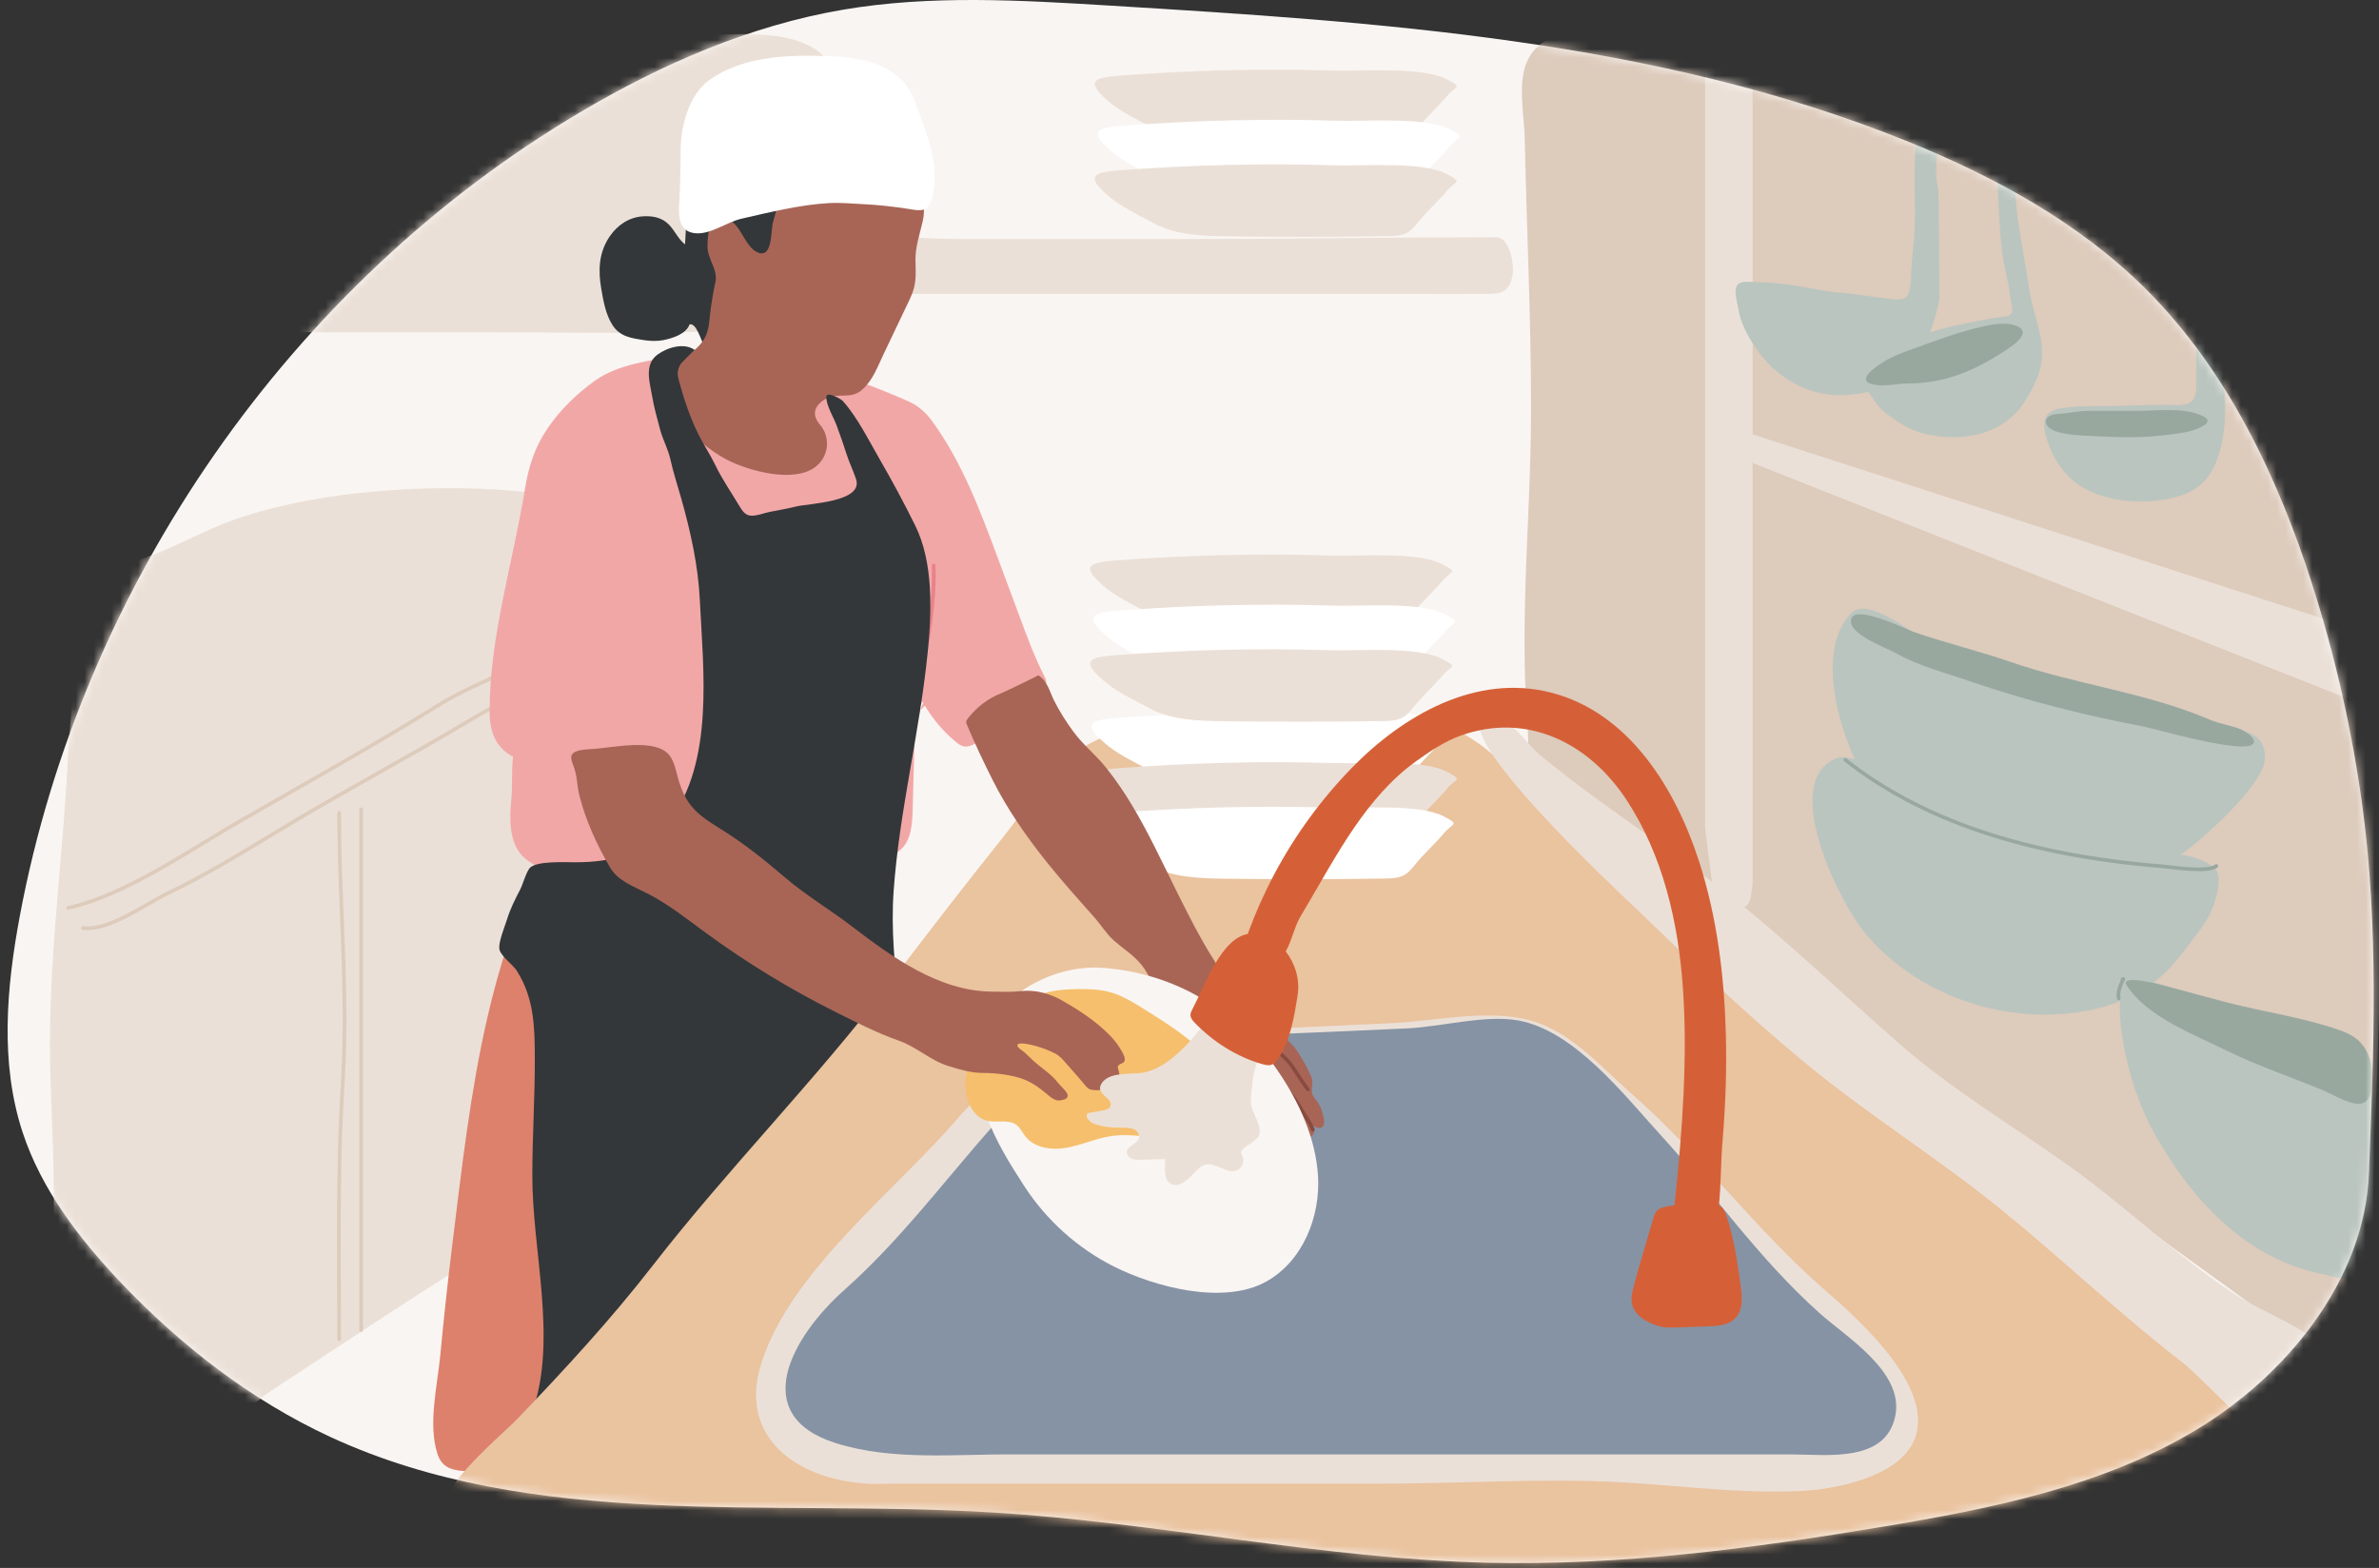 <svg width="267" height="176" viewBox="0 0 267 176" fill="none" xmlns="http://www.w3.org/2000/svg" id="1986948401" class="svg u_1986948401" data-icon-custom="true" data-icon-name="Kuechenhilfe.svg"><rect x="0" y="0" width="267" height="176" fill="#333333" stroke="none"/> <path d="M259.523 65.643C255.604 53.408 249.893 41.445 240.787 32.4C233.252 24.913 223.711 19.742 213.867 15.782C185.679 4.446 154.759 2.468 124.45 0.622C114.512 0.018 104.469 -0.584 94.65 1.083C84.149 2.865 74.215 7.207 65.045 12.64C32.599 31.866 9.191 65.646 2.232 102.779C0.722 110.836 -0.023 119.321 2.539 127.105C4.645 133.501 8.849 138.994 13.475 143.874C20.242 151.009 28.139 157.158 37.052 161.285C59.878 171.857 86.341 168.244 111.438 169.774C130.033 170.906 148.395 174.973 167.019 175.418C181.859 175.77 196.656 173.811 211.297 171.373C223.516 169.339 235.972 166.856 246.578 160.444C256.471 154.464 265.379 143.79 265.865 131.786C266.428 117.916 267.004 103.995 265.094 90.189C263.942 81.867 262.08 73.641 259.517 65.643H259.523Z" fill="#F9F5F2"></path> 
 <mask id="mask0_259_1909" style="mask-type:alpha" maskUnits="userSpaceOnUse" x="0" y="0" width="267" height="176"> <path d="M259.523 65.643C255.604 53.408 249.893 41.445 240.787 32.4C233.252 24.913 223.711 19.742 213.867 15.782C185.679 4.446 154.759 2.468 124.45 0.622C114.512 0.018 104.469 -0.584 94.65 1.083C84.149 2.865 74.215 7.207 65.045 12.64C32.599 31.866 9.191 65.646 2.232 102.779C0.722 110.836 -0.023 119.321 2.539 127.105C4.645 133.501 8.849 138.994 13.475 143.874C20.242 151.009 28.139 157.158 37.052 161.285C59.878 171.857 86.341 168.244 111.438 169.774C130.033 170.906 148.395 174.973 167.019 175.418C181.859 175.77 196.656 173.811 211.297 171.373C223.516 169.339 235.972 166.856 246.578 160.444C256.471 154.464 265.379 143.79 265.865 131.786C266.428 117.916 267.004 103.995 265.094 90.189C263.942 81.867 262.08 73.641 259.517 65.643H259.523Z" fill="#F9F5F2"></path> 
</mask> 
 <g mask="url(#mask0_259_1909)"> <path d="M20.601 37.296H54.685C62.005 37.296 69.344 37.458 76.662 37.296C85.69 37.095 90.288 34.884 92.532 25.829C93.726 21.01 95.959 12.39 93.434 7.655C90.658 2.446 81.478 4.063 76.075 4.063C62.091 4.063 53.826 9.107 42.367 16.492C37.071 19.906 30.983 22.263 26.765 27.129C25.329 28.785 20.379 36.141 21.423 36.886L20.601 37.296Z" fill="#EBE0D7"></path> 
 <path d="M166.252 32.988C168.255 33.009 169.431 33.068 169.784 30.701C169.932 29.704 169.461 26.629 167.914 26.629C156.224 26.629 144.57 26.834 132.876 26.834H107.997C102.766 26.834 97.566 26.218 92.306 26.218C92.306 30.652 92.883 33.029 98.059 32.988H158.669C161.183 32.988 163.698 33.001 166.211 32.988C166.225 32.988 166.24 32.988 166.254 32.988H166.252Z" fill="#EBE0D7"></path> 
 <path d="M93.639 119.712C93.639 102.933 93.95 86.195 93.95 69.434V31.193C93.95 25.755 93.95 20.316 93.95 14.876C93.95 11.809 95.788 6.229 90.882 6.732C87.217 7.107 88.813 10.705 88.813 13.425C88.813 22.651 88.402 31.786 88.402 41.042V119.562C90.001 122.05 93.639 124.284 93.639 119.714V119.712Z" fill="#EBE0D7"></path> 
 <path d="M129.512 14.441C131.931 15.758 134.93 15.854 137.776 15.896C143.765 15.978 149.756 15.973 155.745 15.877C156.485 15.865 157.261 15.842 157.894 15.51C158.402 15.243 158.759 14.806 159.1 14.382C160.107 13.13 161.393 11.986 162.381 10.806C163.396 9.598 164.23 9.877 162.394 8.906C159.632 7.448 152.916 8.028 149.723 7.926C141.729 7.669 133.632 7.889 125.662 8.484C122.634 8.709 121.91 9.161 124.232 11.229C125.717 12.552 127.727 13.467 129.512 14.439V14.441Z" fill="#EBE0D7"></path> 
 <path d="M129.868 20.068C132.286 21.385 135.286 21.482 138.131 21.523C144.12 21.605 150.111 21.601 156.1 21.504C156.84 21.492 157.617 21.469 158.25 21.137C158.757 20.87 159.115 20.433 159.456 20.009C160.462 18.757 161.748 17.613 162.737 16.433C163.752 15.225 164.586 15.504 162.749 14.533C159.988 13.075 153.271 13.655 150.078 13.553C142.084 13.296 133.987 13.516 126.017 14.111C122.989 14.336 122.266 14.788 124.587 16.856C126.073 18.179 128.082 19.094 129.868 20.066V20.068Z" fill="white"></path> 
 <path d="M129.512 25.072C131.931 26.389 134.93 26.485 137.776 26.526C143.765 26.608 149.756 26.604 155.745 26.508C156.485 26.495 157.261 26.473 157.894 26.14C158.402 25.874 158.759 25.437 159.1 25.012C160.107 23.761 161.393 22.616 162.381 21.436C163.396 20.228 164.23 20.507 162.394 19.537C159.632 18.078 152.916 18.659 149.723 18.556C141.729 18.3 133.632 18.519 125.662 19.114C122.634 19.34 121.91 19.791 124.232 21.859C125.717 23.182 127.727 24.097 129.512 25.07V25.072Z" fill="#EBE0D7"></path> 
 <path d="M53.828 54.861C56.221 54.951 58.506 55.134 60.606 55.401C69.72 56.559 66.944 64.521 66.09 70.436C64.703 80.041 66.007 90.77 66.007 100.479C66.007 107.83 66.007 115.178 66.007 122.528C66.007 131.604 60.111 137.067 52.468 141.808C45.069 146.395 38.016 151.163 30.689 155.943C27.131 158.263 14.604 170.219 10.104 166.764C7.596 164.84 7.571 154.851 7.249 151.858C6.566 145.519 6.014 139.494 6.014 132.894C6.014 127.581 5.603 122.608 5.603 117.303C5.603 106.031 7.123 95.794 7.657 84.41C7.832 80.679 8.539 76.522 8.241 72.813C7.557 64.287 11.777 64.546 18.547 61.709C20.546 60.872 22.45 59.887 24.339 59.091C32.366 55.7 44.001 54.494 53.828 54.861Z" fill="#EBE0D7"></path> 
 <path d="M9.788 104.406C9.615 104.406 9.445 104.398 9.278 104.377C9.165 104.365 9.085 104.262 9.098 104.149C9.11 104.037 9.211 103.957 9.326 103.969C11.456 104.213 14.146 102.666 16.519 101.302C17.343 100.828 18.119 100.381 18.81 100.048C22.685 98.184 26.59 95.843 30.584 93.408C34.478 91.034 38.532 88.745 42.452 86.529C45.733 84.677 49.125 82.759 52.39 80.814C53.604 80.09 54.915 79.359 56.18 78.652C58.687 77.255 61.278 75.808 63.423 74.26C63.515 74.194 63.642 74.214 63.71 74.305C63.776 74.397 63.755 74.524 63.665 74.592C61.5 76.155 58.898 77.608 56.382 79.011C55.118 79.716 53.811 80.445 52.601 81.167C49.334 83.116 45.938 85.034 42.655 86.888C38.737 89.102 34.685 91.389 30.8 93.761C26.798 96.202 22.882 98.547 18.988 100.42C18.312 100.744 17.542 101.189 16.726 101.659C14.477 102.953 11.949 104.406 9.79 104.406H9.788Z" fill="#DDCBBC"></path> 
 <path d="M38.065 150.537C37.952 150.537 37.86 150.445 37.86 150.332C37.86 148.418 37.852 146.502 37.843 144.586C37.812 137.032 37.78 129.22 38.26 121.564C38.653 115.336 38.404 108.995 38.162 102.865C38.012 99.06 37.858 95.123 37.858 91.25C37.858 91.137 37.95 91.045 38.063 91.045C38.176 91.045 38.269 91.137 38.269 91.25C38.269 95.115 38.423 99.047 38.573 102.849C38.813 108.989 39.064 115.34 38.669 121.589C38.188 129.231 38.221 137.036 38.252 144.584C38.26 146.5 38.269 148.416 38.269 150.332C38.269 150.445 38.176 150.537 38.063 150.537H38.065Z" fill="#DDCBBC"></path> 
 <path d="M40.531 149.511C40.418 149.511 40.325 149.419 40.325 149.306V90.84C40.325 90.727 40.418 90.634 40.531 90.634C40.644 90.634 40.736 90.727 40.736 90.84V149.306C40.736 149.419 40.644 149.511 40.531 149.511Z" fill="#DDCBBC"></path> 
 <path d="M7.657 102.123C7.563 102.123 7.479 102.059 7.458 101.963C7.433 101.852 7.501 101.743 7.612 101.716C12.728 100.543 18.179 97.222 22.986 94.292C24.359 93.457 25.653 92.668 26.919 91.937C28.795 90.854 30.73 89.75 32.6 88.683C37.991 85.608 43.565 82.427 48.837 79.14C50.709 77.973 52.422 77.138 54.419 76.246C55.019 75.977 55.739 75.489 56.435 75.015C57.39 74.364 58.292 73.751 58.983 73.611C59.094 73.589 59.203 73.661 59.225 73.772C59.248 73.882 59.176 73.991 59.065 74.013C58.457 74.139 57.547 74.756 56.667 75.355C55.956 75.839 55.221 76.338 54.588 76.621C52.607 77.507 50.908 78.336 49.055 79.491C43.777 82.781 38.199 85.963 32.805 89.043C30.936 90.109 29 91.213 27.124 92.296C25.863 93.024 24.571 93.812 23.2 94.645C18.366 97.591 12.884 100.929 7.705 102.119C7.688 102.123 7.674 102.125 7.659 102.125L7.657 102.123Z" fill="#DDCBBC"></path> 
 <path d="M54.637 114.485C55.305 111.555 56.09 108.66 57.039 105.819C57.937 103.503 58.944 100.908 60.049 98.625C60.666 97.351 61.633 95.154 62.56 94.21C63.832 92.915 66.521 92.706 68.206 92.6C69.905 92.493 71.604 92.386 73.301 92.28C76.673 92.068 80.067 91.857 83.422 92.249C87.243 92.694 90.925 93.91 94.578 95.121C94.56 98.748 94.66 102.389 95.275 105.965C95.743 108.679 96.503 111.334 96.955 114.05C97.218 115.633 97.377 117.234 97.533 118.832C98.09 124.506 98.646 130.182 99.203 135.857C99.491 138.792 97.409 140.596 96.053 142.879C94.819 144.959 93.362 146.524 91.827 148.422C88.265 152.833 83.975 155.945 79.099 159.009C76.165 160.854 72.843 161.256 69.634 162.333C66.396 163.42 63.08 164.352 59.669 164.901C57.436 165.262 54.937 165.289 52.653 165.168C50.923 165.076 49.639 164.893 49.092 163.184C48.016 159.83 49.086 155.594 49.41 152.158C49.811 147.915 50.273 143.677 50.795 139.447C51.821 131.151 52.77 122.68 54.639 114.48L54.637 114.485Z" fill="#DD816C"></path> 
 <path d="M85.304 129.922C85.199 129.922 85.109 129.842 85.1 129.735C84.918 127.794 84.821 125.823 84.813 123.878C84.809 122.571 84.858 121.201 85.518 120.042C85.573 119.944 85.698 119.909 85.797 119.964C85.896 120.019 85.93 120.145 85.873 120.243C85.263 121.314 85.218 122.623 85.222 123.874C85.23 125.807 85.324 127.766 85.507 129.694C85.518 129.807 85.435 129.907 85.322 129.918C85.316 129.918 85.31 129.918 85.304 129.918V129.922Z" fill="#EAB7A0"></path> 
 <path d="M65.212 110.765C65.161 110.765 65.109 110.747 65.068 110.708C64.986 110.63 64.984 110.499 65.064 110.419C66.741 108.685 68.841 107.372 71.133 106.619C71.353 106.548 71.456 106.675 71.483 106.716C71.54 106.802 71.532 106.915 71.46 106.993C71.386 107.075 71.267 107.101 71.173 107.056C71.166 107.052 71.16 107.048 71.152 107.046C68.96 107.785 66.959 109.046 65.356 110.704C65.315 110.745 65.262 110.765 65.208 110.765H65.212Z" fill="#C1635F"></path> 
 <path d="M75.561 102.617H75.442C73.901 102.617 72.344 102.598 70.815 102.568C68.208 102.512 65.492 102.334 63.445 100.824C63.355 100.756 63.334 100.629 63.402 100.537C63.47 100.447 63.597 100.426 63.69 100.494C65.642 101.932 68.177 102.1 70.823 102.157C72.348 102.19 73.903 102.207 75.442 102.207C76.858 102.207 78.382 102.196 79.89 102.104C81.653 101.997 83.442 101.778 85.174 101.567C88.23 101.193 91.387 100.808 94.513 101.017C94.626 101.025 94.712 101.121 94.704 101.236C94.695 101.351 94.595 101.433 94.484 101.427C91.398 101.218 88.258 101.601 85.224 101.975C83.486 102.188 81.69 102.408 79.915 102.514C78.438 102.605 76.952 102.619 75.561 102.619V102.617Z" fill="#C1635F"></path> 
 <path d="M96.526 96.848C98.182 96.635 99.939 96.422 101.093 95.363C102.265 94.292 102.386 92.522 102.429 90.936C102.495 88.464 102.56 85.992 102.626 83.518C102.669 81.879 102.733 80.166 103.532 78.734C104.475 80.467 105.755 82.018 107.278 83.278C107.549 83.501 107.843 83.723 108.19 83.785C108.628 83.861 109.063 83.668 109.458 83.469C111.05 82.665 112.539 81.655 113.879 80.48C114.561 79.883 115.204 79.241 115.804 78.561C116.102 78.225 116.361 77.802 116.696 77.505C116.988 77.245 117.353 77.101 117.413 76.654C117.45 76.377 117.318 76.11 117.191 75.862C116.036 73.618 115.178 71.213 114.294 68.838C113.53 66.782 112.765 64.727 112.001 62.671C110.014 57.331 107.989 51.915 104.638 47.303C103.929 46.327 103.09 45.553 101.983 45.063C98.361 43.455 94.626 42.103 90.814 41.016C87.609 40.103 83.833 38.636 80.525 39.416C78.495 39.894 76.447 40.015 74.487 40.825C74.452 40.839 74.415 40.856 74.38 40.87C72.954 41.479 71.826 42.593 70.653 43.584C69.022 44.963 67.867 46.19 67.033 48.136C65.066 52.723 64.438 57.733 63.106 62.511C62.282 65.471 61.179 68.347 60.394 71.318C59.114 74.514 59.27 78.256 58.549 81.583C58.284 82.812 57.713 83.811 57.569 85.089C57.393 86.661 57.536 88.253 57.38 89.826C57.177 91.89 57.107 94.686 58.779 96.223C61.126 98.379 64.826 98.153 67.692 99.086C68.98 99.505 70.277 99.927 71.618 100.108C72.919 100.284 74.24 100.231 75.549 100.153C81.945 99.769 88.306 98.777 94.515 97.191C96.162 96.77 97.611 96.635 98.609 95.086C99.452 93.779 99.583 92.107 99.978 90.638C100.471 88.805 101.389 87.085 101.56 85.128C101.675 83.809 101.328 82.56 101.93 81.337C102.782 79.608 104.997 79.15 104.428 76.824L96.526 96.85V96.848Z" fill="#F2A7A7"></path> 
 <path d="M102.587 80.675C102.575 80.675 102.562 80.675 102.55 80.671C102.439 80.65 102.365 80.543 102.384 80.433L103.234 75.741C103.959 71.745 104.709 67.613 104.584 63.487C104.58 63.375 104.67 63.28 104.783 63.276C104.9 63.278 104.991 63.362 104.995 63.475C105.122 67.644 104.368 71.798 103.639 75.815L102.788 80.508C102.77 80.607 102.684 80.677 102.587 80.677V80.675Z" fill="#E88289"></path> 
 <path d="M92.791 83.28C92.776 83.28 92.762 83.28 92.748 83.276C88.489 82.375 84.573 79.844 82.006 76.332C81.939 76.239 81.959 76.112 82.052 76.044C82.144 75.977 82.272 75.997 82.339 76.09C84.848 79.522 88.674 81.994 92.834 82.876C92.945 82.9 93.017 83.009 92.992 83.12C92.972 83.216 92.885 83.282 92.791 83.282V83.28Z" fill="#E88289"></path> 
 <path d="M61.424 48.128C59.989 50.255 59.316 52.416 58.905 54.941C57.551 63.27 54.935 71.466 54.95 79.903C54.954 82.297 55.714 84.129 57.99 85.157C58.993 85.61 60.102 85.762 61.194 85.912C62.697 86.117 64.204 86.322 65.707 86.527C68.991 86.975 72.272 87.422 75.555 87.869C77.669 88.156 77.254 86.653 76.985 85.161C76.634 83.212 76.126 81.296 75.59 79.39C74.513 75.57 73.289 71.773 72.796 67.82C72.348 64.228 72.627 60.589 72.907 56.978C73.131 54.071 73.184 51.456 74.168 48.711C74.76 47.059 75.232 45.076 76.29 43.681C76.897 42.883 78.51 41.157 77.998 40.033C77.657 39.286 76.58 39.764 75.974 39.889C72.874 40.534 69.356 40.849 66.673 42.8C64.701 44.232 62.923 45.964 61.535 47.97C61.498 48.023 61.461 48.077 61.426 48.13L61.424 48.128Z" fill="#F2A7A7"></path> 
 <path d="M77.295 17.489C77.495 16.38 77.803 15.278 78.267 14.183C80.258 9.487 84.903 7.618 89.777 6.963C92.602 6.584 95.018 6.514 97.43 8.151C100.189 10.024 102.271 12.535 103.068 15.842C103.308 16.843 103.425 17.869 103.54 18.893C103.649 19.853 103.758 20.815 103.867 21.775C103.906 22.124 103.826 22.616 103.475 22.612C103.694 23.072 103.195 23.252 102.708 23.398C101.305 23.82 99.801 23.638 98.336 23.703C94.975 23.855 92.596 25.673 90.459 28.108C89.337 29.386 88.141 30.615 87.036 31.899C85.871 33.255 84.873 34.798 83.699 36.176C83.136 36.839 82.46 37.276 81.826 37.858C81.382 38.267 80.909 38.987 80.391 39.27C79.798 39.594 79.34 39.235 79.002 38.728C78.67 38.228 78.158 36.193 77.39 36.416C76.999 37.51 75.454 37.977 74.433 38.181C73.769 38.312 72.993 38.287 72.325 38.185C70.862 37.961 69.574 37.801 68.736 36.48C67.963 35.261 67.717 33.784 67.476 32.385C67.123 30.332 67.203 28.352 68.413 26.559C69.268 25.295 70.552 24.403 72.097 24.286C73.178 24.206 74.25 24.391 75.037 25.174C75.73 25.866 76.102 26.828 76.884 27.437C76.973 26.075 77.036 24.713 77.032 23.349C77.028 21.391 76.946 19.42 77.295 17.483V17.489Z" fill="#33373A"></path> 
 <path d="M92.047 47.695C93.253 49.121 93.009 51.257 91.535 52.395C89.111 54.27 84.049 52.867 81.604 51.614C79.631 50.602 78.049 49.084 76.406 47.632C75.442 46.78 73.326 44.719 73.209 43.35C73.155 42.733 73.613 42.485 74.002 42.136C74.517 41.674 74.965 41.268 75.567 40.903C76.96 40.056 78.715 39.081 79.311 37.456C79.627 36.595 79.635 35.573 79.765 34.662C79.906 33.669 80.063 32.679 80.287 31.702C80.62 30.256 79.358 29.054 79.407 27.605C79.444 26.479 79.428 24.711 80.973 24.573C82.38 24.397 83.025 25.944 83.65 26.912C83.991 27.439 84.371 28.014 84.955 28.297C86.732 29.164 86.504 25.884 86.744 24.984C86.974 24.118 87.213 23.25 87.515 22.405C88.092 20.788 88.91 19.157 90.331 18.121C90.794 17.785 91.332 17.566 91.862 17.352C92.271 17.188 92.678 17.022 93.087 16.858C94.35 16.347 95.868 16.476 97.229 16.476C99.014 16.421 101.065 16.476 102.213 17.845C102.85 18.604 103.064 19.619 103.257 20.589C103.546 22.046 103.896 23.365 103.565 24.811C103.234 26.26 102.727 27.694 102.747 29.177C102.772 30.896 102.903 31.909 102.131 33.53C101.139 35.612 100.146 37.694 99.154 39.777C98.484 41.184 97.977 42.632 96.803 43.711C95.433 44.971 93.923 43.925 92.52 44.858C91.316 45.66 91.108 46.583 92.043 47.689L92.047 47.695Z" fill="#A86556"></path> 
 <path d="M93.617 6.33C88.988 6.12 83.593 6.149 79.648 8.962C77.256 10.668 76.375 14.24 76.383 17.087C76.387 18.85 76.344 20.577 76.258 22.319C76.184 23.82 75.943 25.913 77.93 26.169C79.697 26.397 81.523 24.938 83.188 24.557C86.288 23.847 89.816 22.977 92.99 22.799C94.402 22.719 95.774 22.866 97.167 22.932C98.529 22.996 99.963 23.168 101.276 23.346C103.234 23.611 104.212 24.153 104.718 21.806C105.459 18.368 103.842 14.476 102.647 11.31C101.215 7.521 97.294 6.496 93.617 6.33Z" fill="white"></path> 
 <path d="M75.095 92.232C75.056 92.286 75.015 92.337 74.974 92.39C72.299 95.847 68.82 96.789 64.567 96.789C63.384 96.789 60.353 96.631 59.521 97.371C59.086 97.759 58.677 99.279 58.389 99.831C57.82 100.926 57.257 102.03 56.899 103.216C56.673 103.965 55.852 105.885 56.071 106.642C56.279 107.36 57.596 108.328 57.997 108.96C59.977 112.082 60.018 115.361 60.022 118.971C60.029 123.289 59.749 127.602 59.743 131.92C59.729 140.479 62.572 150.244 59.78 158.376C62.523 159.535 67.386 158.854 70.219 158.462C75.943 157.668 82.543 156.909 87.798 154.398C93.828 151.518 97.605 145.055 100.96 139.601C103.335 135.738 101.956 129.893 101.96 125.214C101.969 116.655 99.688 108.525 100.296 99.993C100.939 90.983 103.228 82.192 104.118 73.211C104.566 68.684 104.781 63.165 102.719 58.993C101.465 56.459 100.13 53.967 98.712 51.521C97.461 49.363 96.245 46.866 94.58 44.998C94.373 44.786 92.674 43.793 92.729 44.628C92.795 45.623 93.557 46.84 93.902 47.771C94.295 48.832 94.669 49.898 95.012 50.975C95.316 51.931 95.754 52.814 96.074 53.776C96.941 56.371 90.744 56.504 89.36 56.853C88.359 57.105 87.359 57.263 86.346 57.468C85.709 57.598 84.922 57.93 84.26 57.881C83.654 57.836 83.327 57.372 83.009 56.841C82.113 55.337 81.032 53.774 80.272 52.19C79.709 51.019 78.984 49.952 78.405 48.791C77.445 46.868 76.804 44.922 76.231 42.862C76.015 42.084 75.943 41.619 76.383 40.876C76.48 40.714 77.94 39.266 77.986 39.301C76.802 38.408 74.875 39.009 73.8 39.799C72.263 40.929 72.921 42.891 73.198 44.517C73.408 45.746 73.765 47.032 74.092 48.241C74.406 49.404 74.982 50.393 75.241 51.572C75.563 53.043 76.054 54.522 76.463 55.973C77.511 59.692 78.359 63.498 78.544 67.369C78.924 75.254 80.186 85.477 75.097 92.237L75.095 92.232Z" fill="#33373A"></path> 
 <path d="M223.793 172.773C231.279 172.773 238.908 173.07 246.383 172.678C249.943 172.492 255.727 173.885 258.924 171.999C261.73 170.344 261.652 163.408 260.331 160.798C258.283 156.757 251.412 154.591 247.897 151.922C230.433 138.663 213.472 125.355 196.07 111.959C188.873 106.42 182.064 100.129 175.822 93.734C172.327 90.154 169.515 85.682 165.206 82.952C160.193 79.772 155.186 80.917 149.53 81.173C141.764 81.524 132.419 80.802 124.957 82.441C119.523 83.635 115.913 89.822 112.422 94.173C108.262 99.359 104.035 104.853 99.951 110.22C91.556 121.252 81.745 131.118 73.223 142.099C68.625 148.026 63.499 153.592 58.253 159.071C55.726 161.709 48.241 167.515 49.435 171.474C53.565 173.079 60.076 171.954 64.413 171.954L193.5 184C198.139 184 219.17 172.773 223.79 172.773H223.793Z" fill="#EAC39F"></path> 
 <path d="M190.202 167C187.517 166.789 184.828 166.549 182.087 166.393C173.256 165.892 164.111 166.536 155.242 166.536H99.908C91.363 167.061 82.413 162.483 85.466 152.956C88.793 142.575 100.65 133.545 107.612 125.396C109.56 123.117 112.108 121.277 114.187 119.271C115.069 118.419 115.687 117.207 116.642 116.358C116.642 116.358 116.646 116.356 116.646 116.353C119.739 113.648 131.006 115.81 135.146 115.707C142.144 115.533 149.138 115.176 156.131 114.852C161.28 114.614 167.834 113.026 172.74 114.858C176.862 116.397 179.905 119.968 183.133 122.791C190.886 129.577 196.902 137.935 204.794 144.789C208.646 148.135 217.777 156.217 214.611 162.115C212.624 165.818 206.07 167.168 202.224 167.355C198.119 167.554 194.164 167.31 190.202 166.998V167Z" fill="#EBE0D7"></path> 
 <path d="M204.177 147.367C207.202 150.079 213.647 153.955 212.727 158.852C211.712 164.251 205.003 163.256 201.055 163.256H113.879C107.282 163.199 100.181 164.009 93.785 161.982C83.909 158.856 88.871 150.032 94.767 144.791C102.073 138.302 107.551 130.338 114.294 123.283C116.858 120.6 119.492 117.016 123.342 116.187C127.963 115.194 134.168 116.372 139.025 116.222C145.306 116.027 151.58 115.707 157.857 115.439C161.672 115.274 166.69 113.875 170.396 114.546C176.71 115.689 182.278 122.922 186.358 127.386C192.493 134.099 197.268 141.166 204.18 147.367H204.177Z" fill="#8693A5"></path> 
 <path d="M171.573 84.502C171.466 83.228 171.518 81.903 171.403 80.498C171.101 76.756 171.064 72.998 171.123 69.246C171.246 61.465 171.838 53.696 171.838 45.91C171.838 35.803 171.345 25.706 171.127 15.602C171.045 11.776 169.683 7.08 173.243 4.719C175.984 2.901 180.695 4.061 183.755 4.061C187.108 4.061 190.459 4.061 193.812 4.061C195.427 4.061 196.37 3.898 197.644 4.822C198.65 5.55 199.653 6.412 200.298 7.484C201.634 9.706 201.582 11.384 201.839 13.91C202.293 18.369 205.122 22.46 206.828 26.555C208.122 29.665 208.545 32.566 209.1 35.899C209.813 40.179 210.666 44.228 210.199 48.612C209.462 55.55 205.821 62.203 203.357 68.659C201.574 73.334 200.619 78.151 199.91 83.089C199.269 87.551 199.096 92.265 199.094 96.768C199.094 98.974 199.998 104.219 198.069 106.014C196.341 107.62 192.24 105.674 190.531 104.787C187.106 103.011 184.094 99.815 181.213 97.263C178.425 94.793 175.621 91.908 173.266 89.02C172.068 87.551 171.701 86.064 171.571 84.498L171.573 84.502Z" fill="#DDCBBC"></path> 
 <path d="M193.629 5.207C192.766 6.155 192.269 7.675 192.261 10.1C192.252 12.87 192.242 15.639 192.232 18.406C192.205 26.13 192.178 33.852 192.152 41.576C192.082 61.862 192.012 82.149 191.94 102.436C210.123 115.609 228.306 128.781 246.487 141.954C249.965 144.473 253.479 146.994 256.957 149.513C259.433 151.306 262.445 155.938 265.732 153.136L267.75 90.625L265.732 27.833C265.732 25.882 265.59 24.477 264.545 22.634C262.406 18.872 258.956 15.819 255.424 13.389C247.459 7.909 234.94 6.249 225.516 4.994C217.943 3.985 210.32 3.716 202.688 3.73C198.825 3.738 195.431 3.23 193.631 5.205L193.629 5.207Z" fill="#DDCBBC"></path> 
 <path d="M196.699 6.319V99.25C196.54 100.223 196.594 101.55 195.675 101.852C194.732 102.161 193.06 101.134 192.587 100.348C192.057 99.468 192.033 97.853 191.87 96.858C191.657 95.543 191.564 94.306 191.359 92.959V4.063C191.718 2.762 194.695 3.728 195.741 3.915C198.057 4.325 196.571 4.426 196.701 6.319H196.699Z" fill="#EBE0D7"></path> 
 <path d="M196.374 48.653L265.732 71.059L265.786 79.319L196.699 51.97L196.374 48.653Z" fill="#EBE0D7"></path> 
 <path d="M264.097 156.603C265.241 159.886 265.997 164.062 265.184 166.128C262.772 172.254 248.375 155.59 244.991 152.976C237.889 147.491 231.487 141.371 224.606 135.779C217.462 129.971 209.562 125.087 202.402 119.15C195.753 113.64 189.598 107.754 183.356 101.745C181.577 100.032 162.584 82.377 166.609 80.451C168.707 79.448 171.316 83.469 172.66 84.593C178.602 89.559 185.407 93.948 191.585 98.551C199.259 104.268 206.113 111.014 213.343 117.305C219.054 122.274 225.5 126.145 231.733 130.527C238.287 135.135 243.978 140.735 250.728 145.207C254.403 147.645 259.503 149.099 262.244 152.738C262.862 153.559 263.53 154.972 264.099 156.605L264.097 156.603Z" fill="#EBE0D7"></path> 
 <path d="M218.097 7.484C217.76 7.698 217.452 7.932 217.23 8.124C216.55 8.709 216.085 9.472 215.804 10.319C215.231 12.047 215.37 13.914 215.116 15.694C214.773 18.093 214.881 20.515 214.912 22.93C214.929 24.2 214.908 25.463 214.814 26.731C214.733 27.819 214.59 28.914 214.526 30.009C214.477 30.844 214.542 32.941 213.809 33.45C213.412 33.725 212.543 33.593 212.089 33.55C210.283 33.372 208.525 32.994 206.717 32.873C204.976 32.758 203.263 32.34 201.541 32.073C200.01 31.837 198.367 31.669 196.824 31.653C196.154 31.646 195.061 31.462 194.841 32.295C194.656 32.994 194.999 34.053 195.108 34.744C195.353 36.287 196.168 37.748 197.037 39.04C199.353 42.489 203.244 44.725 207.479 44.318C208.541 44.216 209.515 44.134 210.489 43.674C211.463 43.215 212.537 43.159 213.367 42.37C215.785 40.066 217.041 36.812 217.657 33.599C217.657 29.548 217.61 25.48 217.554 21.447C217.548 21.032 217.38 20.628 217.347 20.228C217.285 19.5 217.279 18.636 217.347 17.908C217.435 16.997 217.6 16.129 217.554 15.188C217.509 14.264 217.472 13.29 217.593 12.367C217.785 10.918 218.471 8.391 220.503 9.033C221.335 9.296 221.31 9.833 221.341 10.521C221.378 11.355 222.167 11.048 222.444 10.42C222.868 9.464 222.541 8.432 221.764 7.903C221.386 7.646 221.094 7.259 220.624 7.072C220.316 6.949 219.944 6.865 219.613 6.875C219.165 6.892 218.598 7.162 218.097 7.48V7.484Z" fill="#BAC5BF"></path> 
 <path d="M246.512 39.381C246.524 40.874 246.489 42.372 246.489 43.861C246.261 45.873 244.533 45.434 242.931 45.434C240.94 45.434 238.965 45.553 236.968 45.572C235.218 45.588 233.325 45.553 231.593 45.783C229.648 46.04 229.124 46.969 229.59 48.83C230.026 50.569 230.961 52.309 232.245 53.573C235.092 56.377 240.395 56.769 244.098 55.829C246.238 55.286 247.794 54.092 248.64 52.063C249.9 49.047 249.914 45.389 249.503 42.222C249.503 40.653 249.579 39.059 249.503 37.504C249.474 36.927 249.322 36.39 249.298 35.809C249.244 34.613 249.218 33.343 249.23 32.17C249.257 29.294 248.93 26.315 249.365 23.414C249.774 20.69 249.838 16.137 253.612 16.168C255.137 16.181 255.533 17.364 255.593 18.671C255.689 20.782 257.444 19.397 257.516 17.947C257.639 15.467 255.529 13.688 253.138 13.711C250.547 13.733 248.361 15.415 247.5 17.857C247.095 19.003 246.793 20.183 246.569 21.377C245.643 26.335 246.012 31.441 246.399 36.435C246.475 37.415 246.503 38.398 246.512 39.385V39.381Z" fill="#BAC5BF"></path> 
 <path d="M229.621 47.209C229.512 47.765 230.151 48.198 230.632 48.378C231.861 48.84 233.634 48.889 234.959 48.955C237.654 49.09 240.412 49.191 243.091 48.825C244.219 48.672 245.441 48.59 246.499 48.173C247.264 47.871 248.474 47.291 247.2 46.688C245.071 45.685 242.205 46.117 239.865 46.117H234.373C233.414 46.117 232.483 46.316 231.526 46.415C230.973 46.472 229.958 46.446 229.681 47.035C229.652 47.094 229.633 47.151 229.621 47.209Z" fill="#98A89F"></path> 
 <path d="M234.47 8.988C233.989 8.227 233.303 7.661 232.446 7.324C230.322 6.489 227.805 7.244 226.239 8.908C223.78 11.522 223.757 15.857 224.072 19.198C224.328 21.935 224.345 25.02 224.643 27.86C224.838 29.718 225.413 31.513 225.629 33.368C225.773 34.605 226.319 35.413 224.764 35.571C223.878 35.661 222.978 35.827 222.105 35.998C219.091 36.589 216.264 37.118 213.511 38.734C212.295 39.448 210.838 39.992 209.854 41.038C209.492 41.424 208.96 42.13 209.042 42.704C209.116 43.221 209.858 44.234 210.176 44.694C210.602 45.307 210.967 45.839 211.565 46.304C212.899 47.344 214.401 48.335 216.081 48.713C220.297 49.66 224.908 48.877 227.363 44.889C228.419 43.172 229.231 41.5 229.185 39.44C229.134 37.116 228.07 34.773 227.741 32.471C227.334 29.614 226.74 26.785 226.379 23.921C226.216 22.628 226.239 21.295 226.058 20.023C225.894 18.862 225.744 17.793 225.804 16.607C225.867 15.337 226.114 13.942 226.56 12.744C227.088 11.325 227.562 9.899 229.044 9.185C230.046 8.701 231.844 8.416 232.721 9.23C233.366 9.831 233.311 10.699 233.138 11.473C232.972 12.215 232.372 12.808 232.251 13.483C233.268 13.918 234.422 13.413 234.918 12.472C235.429 11.495 235.07 9.983 234.517 9.064C234.501 9.037 234.484 9.011 234.468 8.984L234.47 8.988Z" fill="#BAC5BF"></path> 
 <path d="M209.768 41.871C210.363 41.215 211.528 40.532 211.849 40.355C212.835 39.811 213.926 39.43 214.976 39.059C217.164 38.283 219.315 37.444 221.571 36.884C222.931 36.545 224.704 36.074 226.087 36.5C228.674 37.3 225.167 39.278 224.298 39.828C221.177 41.799 217.957 43.04 214.232 43.04C212.876 43.04 211.185 43.531 209.874 43.044C209.207 42.796 209.34 42.341 209.766 41.873L209.768 41.871Z" fill="#98A89F"></path> 
 <path d="M209.809 68.423C213.507 69.238 219.847 75.281 221.68 76.2C229.224 79.987 239.218 80.188 247.442 81.407C250.132 81.805 254.685 81.491 254.144 85.506C253.791 88.136 247.868 93.554 245.821 95.144C237.319 101.747 222.911 100.504 214.586 94.385C209.108 90.359 202.172 74.719 207.742 68.838C208.227 68.327 208.944 68.232 209.807 68.423H209.809Z" fill="#BAC5BF"></path> 
 <path d="M233.272 113.609C237.872 112.928 241.778 111.073 244.638 107.354C245.7 105.971 246.816 104.629 247.734 103.142C248.422 102.028 249.365 99.207 248.858 97.911C248.579 97.195 247.257 96.584 246.629 96.374C244.112 95.539 241.589 95.72 239.031 95.342C235.957 94.889 232.826 93.857 229.808 93.098C223.819 91.592 217.842 89.832 212.342 86.972C211.157 86.355 209.975 85.889 208.742 85.438C207.777 85.085 206.788 84.779 205.831 85.239C199.914 88.07 206.388 101.232 209.342 104.765C215.05 111.588 224.517 114.909 233.272 113.611V113.609Z" fill="#BAC5BF"></path> 
 <path d="M242.875 82.125C246.44 83.042 252.749 84.582 252.965 83.311C253.066 82.714 251.835 81.99 251.404 81.825C250.319 81.413 249.084 81.245 247.985 80.775C240.833 77.716 233.062 76.861 225.707 74.321C222.142 73.09 218.457 72.196 214.882 70.973C213.869 70.626 207.592 67.463 207.734 69.804C207.824 71.318 211.672 72.705 212.794 73.328C215.481 74.82 218.298 75.507 221.216 76.514C227.433 78.658 234.16 80.346 240.599 81.555C240.901 81.612 241.751 81.838 242.875 82.127V82.125Z" fill="#98A89F"></path> 
 <path d="M246.75 97.79C245.774 97.79 244.611 97.669 243.454 97.533C243.087 97.49 242.768 97.453 242.54 97.435C227.273 96.183 215.642 92.267 206.982 85.463C206.893 85.393 206.877 85.264 206.947 85.175C207.017 85.087 207.146 85.071 207.234 85.141C215.829 91.894 227.388 95.781 242.573 97.027C242.809 97.045 243.13 97.084 243.502 97.127C245.014 97.306 247.827 97.636 248.624 97.037C248.714 96.969 248.844 96.986 248.911 97.078C248.979 97.168 248.963 97.297 248.87 97.365C248.451 97.681 247.687 97.794 246.75 97.794V97.79Z" fill="#98A89F"></path> 
 <path d="M248.825 113.1C246.347 112.21 244.065 110.792 241.463 110.236C238.591 109.623 237.804 110.856 237.913 113.59C238.086 117.884 239.588 123.251 241.689 127.031C245.831 134.482 251.839 141.199 260.524 142.984C261.923 143.271 263.881 144.04 265.282 143.234C266.72 142.407 266.348 140.475 266.348 139.049V128.48C266.348 125.232 267.078 119.1 263.431 117.303C262.695 116.94 261.711 116.961 260.918 116.704C259.597 116.28 258.329 115.73 256.99 115.35C254.274 114.579 251.488 114.056 248.827 113.1H248.825Z" fill="#BAC5BF"></path> 
 <path d="M264.674 123.897C263.388 123.848 261.906 122.898 260.731 122.399C257.189 120.902 253.444 119.677 249.945 117.954C246.364 116.189 240.886 114.111 238.679 110.599C237.841 109.268 242.637 110.55 243.315 110.737C245.439 111.321 247.654 111.926 249.842 112.497C254.148 113.619 258.705 114.241 262.757 115.697C264.397 116.286 265.461 117.219 265.989 118.949C266.359 120.159 266.7 123.973 264.676 123.897H264.674Z" fill="#98A89F"></path> 
 <path d="M237.79 112.277C237.702 112.277 237.619 112.22 237.593 112.132C237.416 111.541 237.722 110.646 237.989 110.076C237.985 109.988 237.993 109.854 238.086 109.764C238.152 109.699 238.242 109.67 238.345 109.684C238.412 109.694 238.47 109.735 238.501 109.795C238.532 109.856 238.53 109.926 238.497 109.986C238.466 110.043 238.433 110.103 238.402 110.162C238.396 110.197 238.38 110.228 238.357 110.254C238.071 110.858 237.864 111.604 237.987 112.013C238.02 112.121 237.958 112.236 237.85 112.267C237.829 112.273 237.81 112.275 237.79 112.275V112.277Z" fill="#98A89F"></path> 
 <path d="M129.173 86.548C131.591 87.865 134.591 87.961 137.437 88.002C143.426 88.084 149.417 88.08 155.406 87.984C156.146 87.972 156.922 87.949 157.555 87.617C158.063 87.35 158.42 86.913 158.761 86.488C159.768 85.237 161.054 84.092 162.042 82.913C163.057 81.704 163.891 81.983 162.055 81.013C159.293 79.554 152.577 80.135 149.384 80.032C141.39 79.776 133.293 79.995 125.323 80.59C122.294 80.816 121.571 81.267 123.893 83.335C125.378 84.658 127.388 85.573 129.173 86.546V86.548Z" fill="white"></path> 
 <path d="M129.531 92.175C131.949 93.492 134.949 93.588 137.794 93.629C143.783 93.711 149.774 93.707 155.764 93.611C156.503 93.599 157.28 93.576 157.913 93.244C158.42 92.977 158.778 92.54 159.119 92.115C160.125 90.864 161.412 89.719 162.4 88.54C163.415 87.331 164.249 87.61 162.412 86.64C159.651 85.181 152.934 85.762 149.742 85.659C141.747 85.403 133.65 85.623 125.68 86.217C122.652 86.443 121.929 86.894 124.25 88.962C125.736 90.285 127.745 91.2 129.531 92.173V92.175Z" fill="#EBE0D7"></path> 
 <path d="M129.173 97.178C131.591 98.495 134.591 98.592 137.437 98.633C143.426 98.715 149.417 98.711 155.406 98.614C156.146 98.602 156.922 98.579 157.555 98.247C158.063 97.981 158.42 97.543 158.761 97.119C159.768 95.868 161.054 94.723 162.042 93.543C163.057 92.335 163.891 92.614 162.055 91.644C159.293 90.185 152.577 90.766 149.384 90.663C141.39 90.406 133.293 90.626 125.323 91.221C122.294 91.447 121.571 91.898 123.893 93.966C125.378 95.289 127.388 96.204 129.173 97.176V97.178Z" fill="white"></path> 
 <path d="M128.995 68.87C131.413 70.187 134.412 70.284 137.258 70.325C143.247 70.407 149.238 70.403 155.227 70.306C155.967 70.294 156.744 70.272 157.376 69.939C157.884 69.672 158.241 69.236 158.583 68.811C159.589 67.559 160.875 66.415 161.864 65.235C162.879 64.027 163.713 64.306 161.876 63.336C159.115 61.877 152.398 62.458 149.205 62.355C141.211 62.099 133.114 62.318 125.144 62.913C122.116 63.139 121.393 63.59 123.714 65.658C125.2 66.981 127.209 67.896 128.995 68.868V68.87Z" fill="#EBE0D7"></path> 
 <path d="M129.352 74.498C131.77 75.814 134.77 75.911 137.616 75.952C143.605 76.034 149.596 76.03 155.585 75.933C156.324 75.921 157.101 75.899 157.734 75.566C158.241 75.3 158.599 74.863 158.94 74.438C159.947 73.187 161.233 72.042 162.221 70.862C163.236 69.654 164.07 69.933 162.233 68.963C159.472 67.504 152.756 68.085 149.563 67.982C141.569 67.726 133.471 67.945 125.502 68.54C122.473 68.766 121.75 69.217 124.072 71.285C125.557 72.608 127.567 73.523 129.352 74.495V74.498Z" fill="white"></path> 
 <path d="M128.995 79.501C131.413 80.818 134.412 80.915 137.258 80.956C143.247 81.037 149.238 81.033 155.227 80.937C155.967 80.925 156.744 80.902 157.376 80.57C157.884 80.303 158.241 79.866 158.583 79.442C159.589 78.19 160.875 77.045 161.864 75.866C162.879 74.657 163.713 74.936 161.876 73.966C159.115 72.508 152.398 73.088 149.205 72.986C141.211 72.729 133.114 72.949 125.144 73.544C122.116 73.769 121.393 74.221 123.714 76.288C125.2 77.612 127.209 78.527 128.995 79.499V79.501Z" fill="#EBE0D7"></path> 
 <path d="M142.006 125.187C142.604 125.745 143.251 126.598 144.077 126.816C144.447 126.912 144.889 126.726 145.236 126.832C145.643 126.955 145.871 127.376 146.288 127.526C146.746 127.692 147.492 127.614 147.457 127.007C147.443 126.752 147.379 126.502 147.274 126.27C147.601 126.512 148.059 126.756 148.384 126.51C148.661 126.299 148.628 125.88 148.564 125.538C148.435 124.832 148.244 124.19 147.804 123.609C147.562 123.289 147.286 122.996 147.241 122.58C147.202 122.206 147.286 121.837 147.293 121.466C147.297 121.137 147.188 120.893 147.048 120.588C146.728 119.876 146.335 119.201 145.945 118.526C145.111 117.084 143.894 116.214 142.62 115.178C137.576 111.075 134.733 105.456 131.908 99.751C130.387 96.68 128.89 93.463 127.106 90.483C126.188 88.948 125.185 87.459 124.055 86.068C122.938 84.693 121.522 83.569 120.482 82.147C119.656 81.019 118.884 79.823 118.268 78.566C117.797 77.601 117.528 76.387 116.525 75.8C116.546 75.812 115.403 76.377 114.308 76.904C113.448 77.318 112.615 77.712 112.402 77.798C110.848 78.43 109.679 79.314 108.638 80.627C108.545 80.744 108.451 80.869 108.441 81.017C108.432 81.136 108.48 81.251 108.525 81.362C109.398 83.446 110.357 85.463 111.368 87.485C113.022 90.792 115.145 93.847 117.448 96.731C119.182 98.904 121.041 100.961 122.88 103.044C123.63 103.891 124.158 104.808 124.996 105.555C125.97 106.422 127.057 107.099 127.932 108.088C129.788 110.185 130.227 113.518 129.488 116.196C128.873 118.419 128.538 120.692 128.584 123.002C128.59 123.285 128.608 123.589 128.787 123.808C129.056 124.137 129.588 124.122 129.952 123.899C130.314 123.677 130.552 123.304 130.794 122.957C132.422 120.637 134.006 118.813 136.921 120.327C139.006 121.41 140.362 123.655 142.006 125.187Z" fill="#A86556"></path> 
 <path d="M145.357 126.847C145.271 126.847 145.189 126.791 145.162 126.703C144.837 125.688 144.248 124.908 143.621 124.081C143.342 123.712 143.052 123.331 142.787 122.924C141.803 121.417 140.383 120.243 139.364 119.523C139.272 119.457 139.249 119.33 139.315 119.238C139.38 119.146 139.508 119.123 139.6 119.189C140.648 119.927 142.109 121.138 143.13 122.701C143.387 123.095 143.672 123.47 143.948 123.835C144.566 124.652 145.205 125.497 145.552 126.58C145.587 126.689 145.528 126.804 145.419 126.839C145.398 126.845 145.378 126.849 145.357 126.849V126.847Z" fill="#894A3F"></path> 
 <path d="M146.787 122.493C146.725 122.493 146.664 122.467 146.625 122.413C146.167 121.816 145.743 121.168 145.335 120.54C145.176 120.298 145.018 120.056 144.86 119.818C144.505 119.287 144.05 118.866 143.57 118.421C143.329 118.198 143.079 117.968 142.844 117.722C142.766 117.64 142.768 117.51 142.851 117.432C142.933 117.354 143.062 117.357 143.14 117.439C143.368 117.677 143.613 117.902 143.849 118.122C144.326 118.563 144.819 119.02 145.201 119.593C145.361 119.831 145.519 120.075 145.678 120.319C146.082 120.94 146.502 121.583 146.949 122.167C147.019 122.257 147.001 122.387 146.91 122.454C146.873 122.483 146.828 122.498 146.785 122.498L146.787 122.493Z" fill="#894A3F"></path> 
 <path d="M147.352 127.021C147.268 127.021 147.188 126.968 147.159 126.884C146.989 126.395 146.713 125.977 146.424 125.532C146.257 125.279 146.087 125.017 145.937 124.742C145.135 123.273 143.944 122.026 142.793 120.822C142.123 120.12 141.429 119.396 140.81 118.626C140.738 118.538 140.753 118.409 140.841 118.337C140.93 118.267 141.059 118.28 141.131 118.368C141.737 119.123 142.425 119.841 143.089 120.536C144.26 121.761 145.468 123.027 146.296 124.543C146.438 124.803 146.604 125.058 146.767 125.304C147.058 125.749 147.36 126.211 147.547 126.746C147.584 126.853 147.529 126.97 147.42 127.007C147.397 127.015 147.375 127.019 147.352 127.019V127.021Z" fill="#894A3F"></path> 
 <path d="M113.312 112.312C116.092 109.762 120.156 108.369 123.731 108.634C131.926 109.239 138.774 113.401 143.393 120.167C145.799 123.691 147.65 127.714 147.923 131.971C148.217 136.525 146.224 141.593 142.08 143.874C137.283 146.514 129.574 144.46 124.986 142.151C120.93 140.109 117.444 136.964 114.972 133.163C111.744 128.199 108.223 122.338 110.557 116.255C111.134 114.749 112.102 113.42 113.31 112.312H113.312Z" fill="#F9F5F2"></path> 
 <path d="M108.412 122.606C108.607 124.014 109.435 125.485 110.82 125.811C111.902 126.065 113.182 125.599 114.072 126.266C114.501 126.588 114.727 127.105 115.056 127.53C116.102 128.882 118.072 129.134 119.755 128.826C121.438 128.519 123.02 127.77 124.713 127.522C127.088 127.173 129.494 127.833 131.893 127.815C134.295 127.797 137.026 126.765 137.716 124.467C138.3 122.526 137.188 120.477 135.838 118.965C133.761 116.637 131.078 114.946 128.431 113.291C127.225 112.536 125.999 111.771 124.628 111.383C123.383 111.03 122.071 111.005 120.776 111.032C119.591 111.057 118.389 111.124 117.257 111.479C114.61 112.306 113.145 114.378 111.413 116.353C109.655 118.36 107.978 119.474 108.412 122.604V122.606Z" fill="#F6BF6D"></path> 
 <path d="M64.859 88.425C64.904 88.731 64.957 89.036 65.036 89.342C65.753 92.142 67.012 94.887 68.469 97.378C69.336 98.859 71.115 99.513 72.57 100.246C74.941 101.439 77.028 103.107 79.159 104.671C83.792 108.07 88.717 111.071 93.859 113.637C96.134 114.772 98.476 115.972 100.878 116.813C102.85 117.502 104.459 119.057 106.448 119.663C107.779 120.067 108.954 120.434 110.331 120.438C111.699 120.44 113.17 120.61 114.481 121.008C115.568 121.339 116.529 121.989 117.392 122.723C117.717 122.998 118.037 123.294 118.434 123.45C118.855 123.618 119.157 123.482 119.5 123.392C119.763 123.322 119.911 123.027 119.788 122.785C119.558 122.332 118.972 121.841 118.759 121.562C117.92 120.473 116.813 119.866 115.855 118.955C115.558 118.672 115.268 118.378 114.96 118.103C114.795 117.956 114.179 117.607 114.181 117.349C114.181 116.848 115.979 117.338 116.293 117.427C117.031 117.632 117.772 117.921 118.455 118.272C118.968 118.536 119.389 119.059 119.763 119.49C120.445 120.274 121.144 121.029 121.795 121.833C122.106 122.219 122.309 122.327 122.812 122.366C123.12 122.391 123.521 122.393 123.796 122.225C123.907 122.157 124.045 122.155 124.164 122.204C124.596 122.379 125.224 122.204 125.475 121.835C125.787 121.374 125.668 120.647 125.543 120.145C125.487 119.925 125.37 119.769 125.533 119.591C125.781 119.32 126.227 119.392 126.239 118.926C126.25 118.532 125.886 117.978 125.691 117.652C125.198 116.832 124.52 116.138 123.811 115.502C122.43 114.263 120.924 113.297 119.33 112.376C117.84 111.516 116.219 111.061 114.491 111.256C113.415 111.377 112.359 111.323 111.268 111.309C105.334 111.233 100.105 107.424 95.575 103.957C93.113 102.073 90.461 100.514 88.129 98.518C85.857 96.573 83.516 94.686 80.969 93.109C78.329 91.471 76.958 90.503 76.081 87.286C75.857 86.466 75.701 85.6 75.22 84.897C73.733 82.722 68.6 83.977 66.431 84.08C66.05 84.099 65.67 84.115 65.296 84.18C63.466 84.494 64.216 85.364 64.522 86.451C64.705 87.1 64.762 87.762 64.859 88.427V88.425Z" fill="#A86556"></path> 
 <path d="M141.688 116.667C141.688 117.8 141.252 118.723 140.929 119.755C140.564 120.926 140.498 122.104 140.389 123.337C140.26 124.801 141.554 125.93 141.363 127.224C141.211 128.258 138.856 128.83 139.362 129.6C139.76 130.207 139.442 131.151 138.758 131.393C137.622 131.797 136.459 130.429 135.29 130.726C134.827 130.845 134.472 131.204 134.143 131.549C133.617 132.098 132.639 133.163 131.774 132.993C130.435 132.726 130.792 131.116 130.782 130.107C129.866 130.131 128.947 130.158 128.031 130.182C127.688 130.193 127.334 130.199 127.018 130.068C126.701 129.936 126.432 129.626 126.461 129.286C126.523 128.574 127.671 128.424 127.831 127.729C127.92 127.347 127.645 126.955 127.295 126.779C126.944 126.603 126.537 126.592 126.145 126.586C124.996 126.57 123.815 126.56 122.751 126.125C122.264 125.926 121.746 125.384 122.048 124.953C122.66 124.842 123.27 124.732 123.883 124.621C124.146 124.574 124.441 124.504 124.575 124.27C125.179 123.212 122.609 122.871 123.757 121.447C124.674 120.313 126.95 120.612 128.185 120.419C129.73 120.179 131.076 119.242 132.234 118.194C133.233 117.289 134.141 116.28 134.936 115.19C135.89 113.886 137.455 111.569 139.419 112.421C140.946 113.081 141.692 115.19 141.692 116.667H141.688Z" fill="#EBE0D7"></path> 
 <path d="M133.808 113.324C133.712 113.508 133.613 113.703 133.609 113.921C133.603 114.261 133.831 114.536 134.047 114.76C136.218 117.02 138.858 118.643 141.665 119.447C142.045 119.556 142.456 119.646 142.814 119.466C143.062 119.341 143.253 119.098 143.426 118.852C144.796 116.873 145.238 114.236 145.636 111.717C146.193 108.197 143.391 104.515 140.227 104.816C137.12 105.112 135.216 110.646 133.806 113.326L133.808 113.324Z" fill="#D56037"></path> 
 <path d="M185.541 136.8C185.627 136.495 185.719 136.179 185.921 135.943C186.188 135.631 186.599 135.518 186.987 135.442C188.68 135.11 190.416 135.157 192.136 135.204C192.487 135.215 192.859 135.231 193.151 135.44C193.461 135.664 193.619 136.06 193.749 136.437C194.603 138.93 194.979 141.58 195.349 144.208C195.524 145.441 195.655 146.85 194.905 147.8C194.176 148.725 192.91 148.836 191.784 148.877C190.636 148.918 189.487 148.961 188.339 149.002C187.542 149.031 186.728 149.058 185.968 148.797C184.039 148.137 182.705 147.031 183.221 144.938C183.897 142.202 184.768 139.504 185.538 136.796L185.541 136.8Z" fill="#D56037"></path> 
 <path d="M187.969 135.816C187.913 135.455 187.95 135.069 187.989 134.7C188.809 126.98 189.417 118.741 188.885 111.024C188.372 103.577 186.656 95.991 182.483 89.693C178.296 83.372 171.354 79.903 163.908 82.58C162.112 83.227 160.516 84.316 158.964 85.424C153.339 89.447 150.019 95.999 146.557 101.856C146.358 102.192 146.16 102.527 145.961 102.863C144.568 105.222 144.747 109.356 140.757 107.218C139.442 106.515 139.582 106.063 140.062 104.757C140.905 102.459 141.903 100.217 143.054 98.057C145.353 93.738 148.266 89.744 151.677 86.234C157.409 80.334 165.625 75.558 174.103 77.751C182.898 80.026 188.094 88.62 190.699 96.719C192.705 102.949 193.52 109.53 193.695 116.054C193.804 120.075 193.658 124.1 193.321 128.106C193.118 130.529 193.165 132.985 192.908 135.395C192.869 135.762 192.789 136.169 192.489 136.384C192.31 136.513 192.08 136.55 191.862 136.583C190.936 136.723 188.789 137.477 188.158 136.378C188.057 136.204 188 136.015 187.969 135.818V135.816Z" fill="#D56037"></path> 
</g> 
</svg>